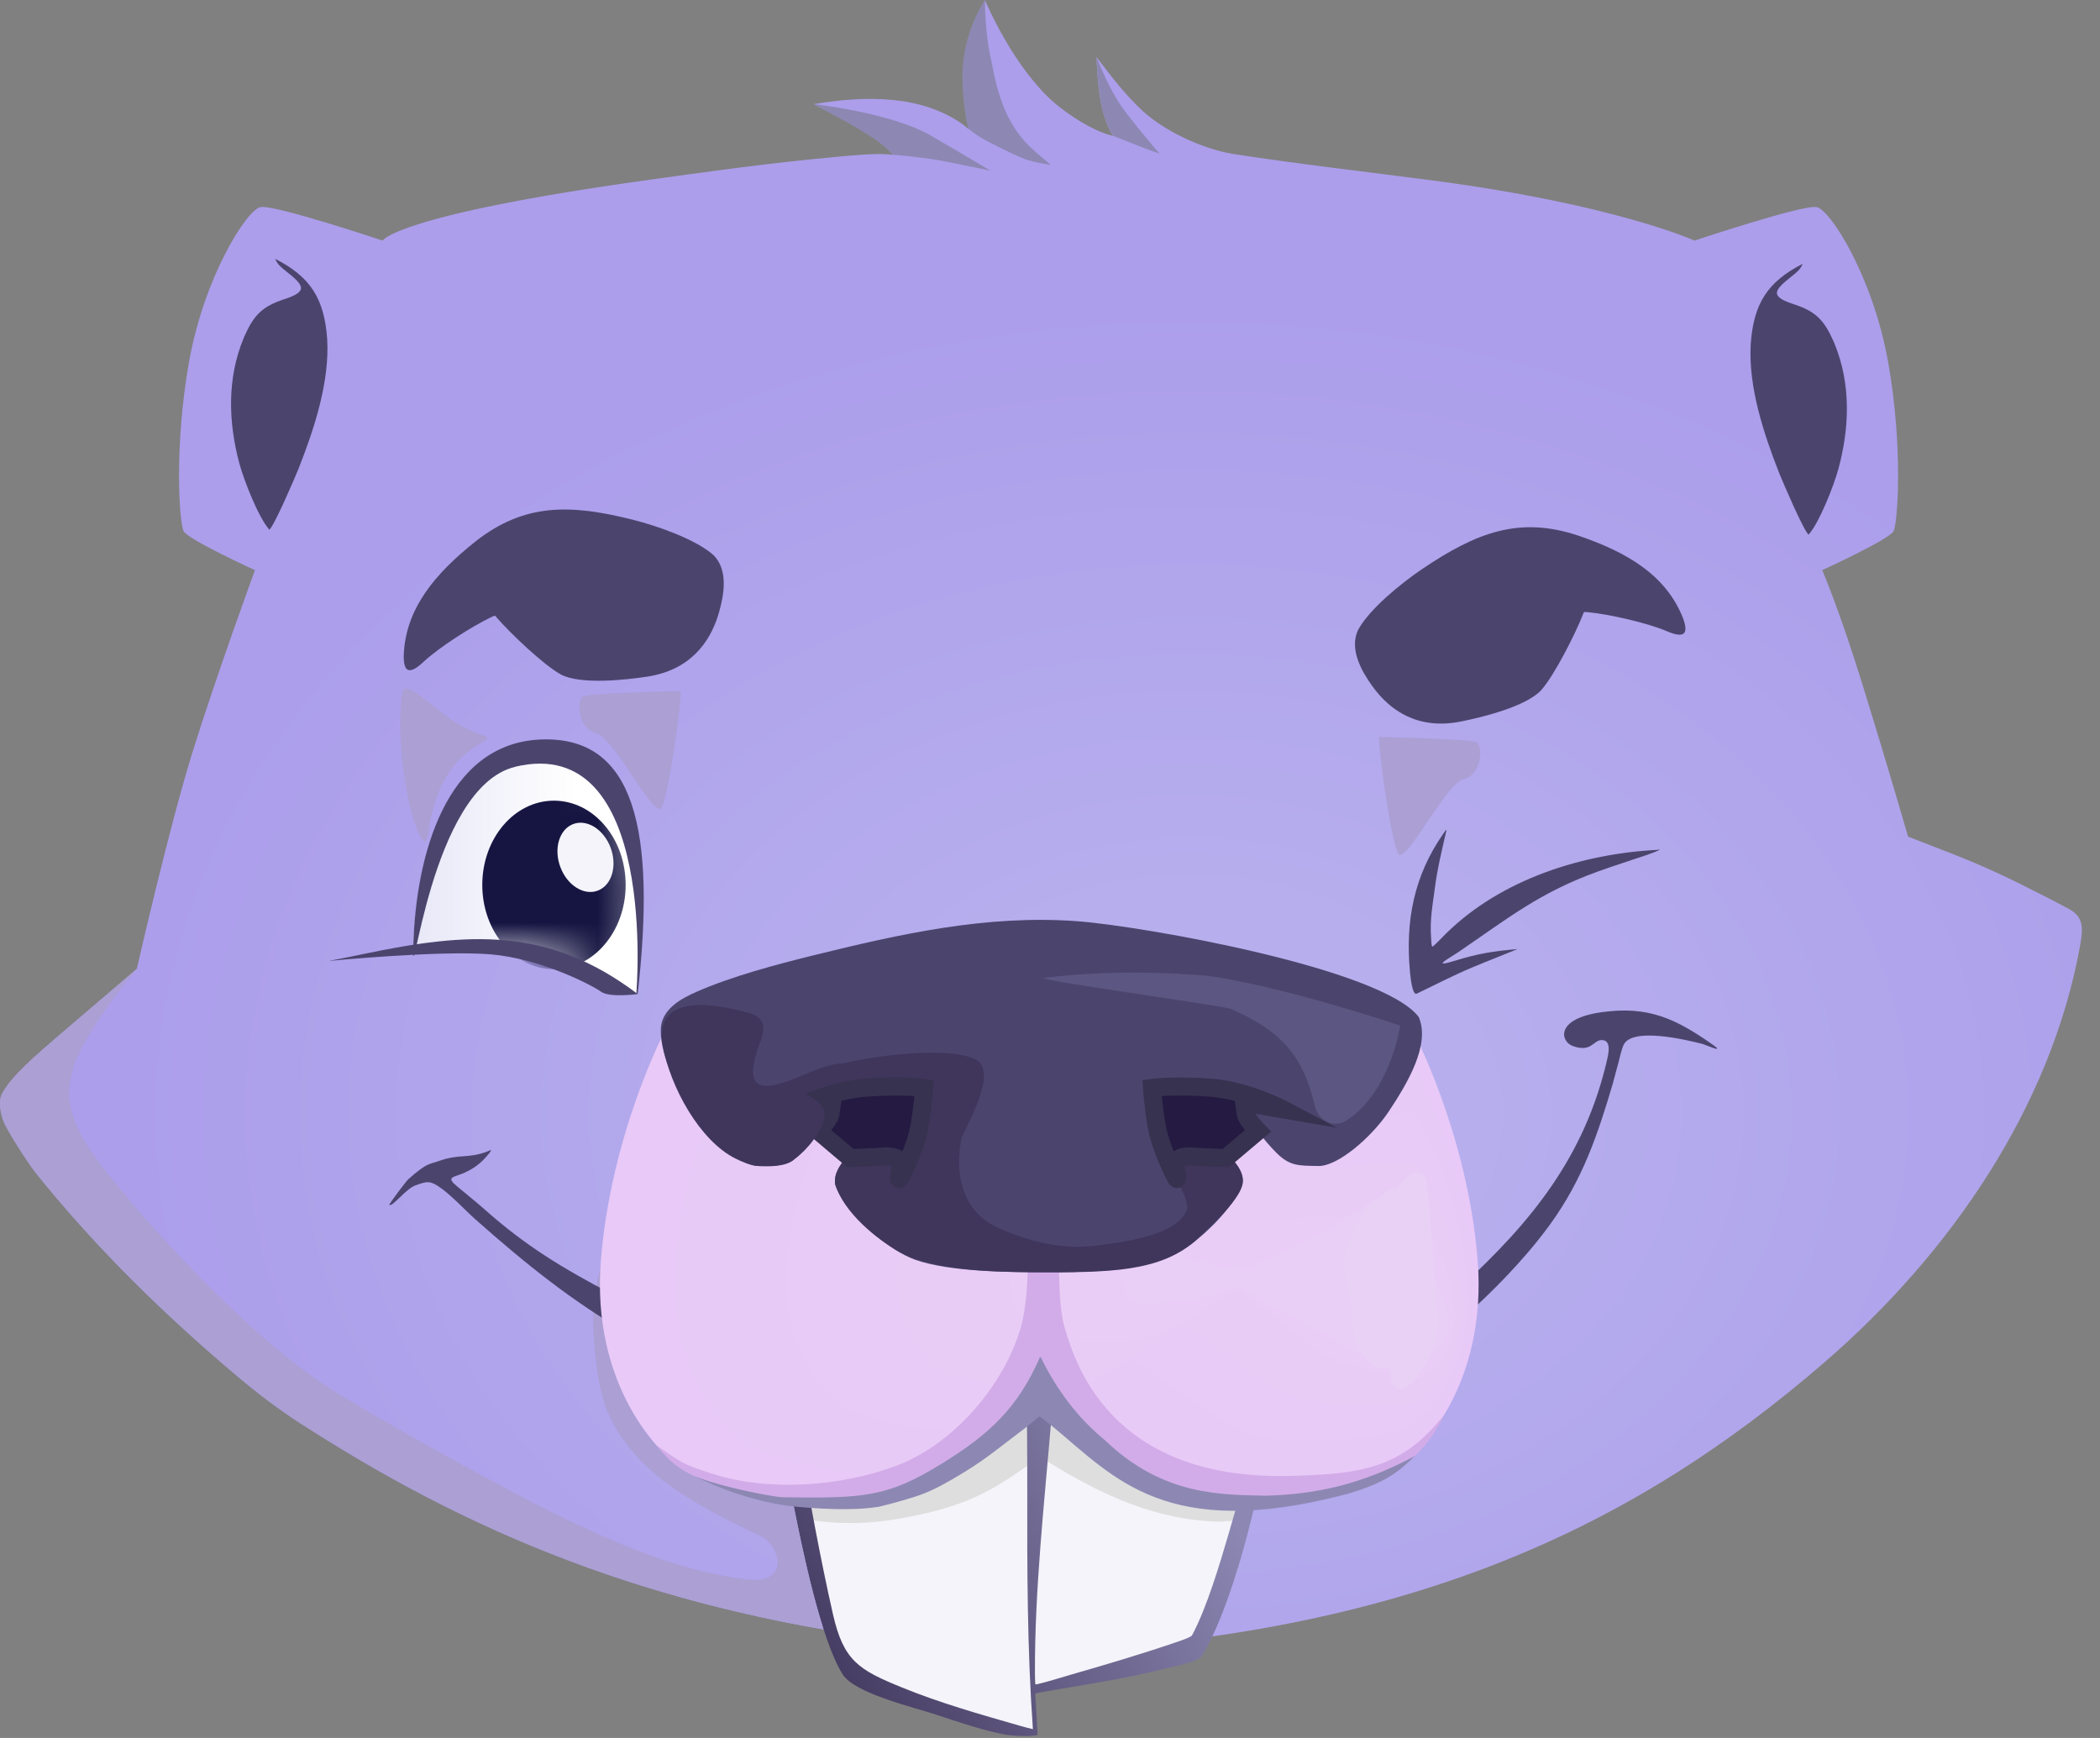 <svg width="58" height="48" viewBox="0 0 58 48" fill="none" xmlns="http://www.w3.org/2000/svg">
<rect x="0" y="0" width="58" height="48" fill="#808080" stroke="none"/>
<g clip-path="url(#clip0_8992_205492)">
<path fill-rule="evenodd" clip-rule="evenodd" d="M39.355 28.479C39.355 28.479 39.453 28.519 40.072 28.377C40.691 28.237 40.641 28.337 41.041 28.225C41.441 28.112 42.01 28.142 42.01 28.142C42.114 28.199 41.919 28.341 41.108 28.453C40.297 28.565 39.289 28.509 39.355 28.479Z" fill="#8C88B3"/>
<path fill-rule="evenodd" clip-rule="evenodd" d="M28.655 45.637C38.855 45.174 45.079 42.216 50.389 37.626C53.88 34.609 56.635 30.575 57.445 26.147C57.537 25.639 57.554 25.322 57.135 25.1C56.685 24.86 56.23 24.629 55.774 24.402C55.199 24.116 54.624 23.86 54.027 23.623C53.585 23.448 53.142 23.282 52.7 23.107C52.7 23.107 52.088 20.993 51.442 18.911C50.797 16.829 50.328 15.746 50.328 15.746C50.328 15.746 52.186 14.898 52.3 14.667C52.414 14.435 52.566 12.353 52.149 10.001C51.731 7.648 50.556 5.797 50.176 5.72C49.797 5.644 46.801 6.645 46.801 6.645C46.801 6.645 44.604 5.647 39.597 4.988C37.753 4.746 35.887 4.535 34.049 4.25C33.222 4.115 32.175 3.63 31.552 3.058C31.064 2.603 30.685 2.103 30.283 1.574C30.317 2.297 30.361 3.114 30.735 3.751C30.172 3.627 29.356 3.083 28.939 2.673C28.222 1.968 27.617 0.939 27.208 0.017C27.206 0.013 27.203 0.008 27.201 0.002C26.901 0.641 26.637 1.413 26.631 2.122C26.631 2.616 26.701 2.998 26.756 3.478C26.773 3.627 26.714 3.524 26.604 3.444C25.428 2.599 23.849 2.646 22.49 2.874H22.479C22.493 2.899 23.443 3.349 23.601 3.436C23.938 3.624 24.404 3.953 24.645 4.255C24.674 4.293 24.613 4.271 24.574 4.266C24.181 4.226 23.452 4.299 23.06 4.336C21.304 4.495 19.517 4.743 17.772 4.988C10.908 5.952 10.568 6.645 10.568 6.645C10.568 6.645 7.572 5.642 7.192 5.72C6.813 5.798 5.637 7.648 5.22 10.001C4.803 12.353 4.954 14.435 5.069 14.667C5.183 14.899 7.041 15.746 7.041 15.746C7.041 15.746 5.941 18.755 5.297 20.837C4.653 22.919 3.779 26.758 3.779 26.758L1.759 28.484C0.943 29.181 0.323 29.717 0.06 30.199C-0.062 30.421 0.029 30.793 0.096 30.968C0.185 31.203 0.757 32.104 0.993 32.4C2.635 34.45 4.576 36.346 6.581 38.031C7.128 38.492 7.694 38.921 8.294 39.309C12.313 41.894 18.456 45.171 28.656 45.633L28.655 45.637Z" fill="url(#paint0_radial_8992_205492)"/>
<path fill-rule="evenodd" clip-rule="evenodd" d="M28.67 37.756L21.674 39.899C21.674 39.899 22.291 42.853 22.452 43.5C22.613 44.147 23.249 46.097 23.477 46.406C23.706 46.714 28.177 47.757 28.423 47.778C28.67 47.797 28.603 47.758 28.603 47.758L28.575 46.512C28.575 46.512 28.736 46.541 28.908 46.522C29.08 46.503 31.338 46.193 32.011 46.058C32.685 45.923 33.151 45.759 33.151 45.759C33.151 45.759 33.966 44.05 34.166 43.365C34.366 42.68 34.546 41.512 34.602 41.242C34.659 40.972 34.413 39.088 34.384 39.147C34.355 39.204 28.669 37.756 28.669 37.756H28.67Z" fill="#F4F4FA"/>
<path fill-rule="evenodd" clip-rule="evenodd" d="M24.879 41.935C26.794 41.593 27.465 41.137 28.742 40.22C28.733 40.097 28.872 39.819 28.863 39.697C28.859 39.662 28.856 39.624 28.853 39.586C28.837 39.403 28.742 38.796 28.73 38.629C28.036 39.187 27.439 39.694 26.669 40.183C26.053 40.574 25.706 40.684 25.067 40.978C24.703 41.147 24.348 41.328 23.931 41.406C23.577 41.471 23.079 41.611 22.718 41.607C22.548 41.601 22.149 41.604 22.035 41.604C22.085 41.831 22.079 41.677 22.129 41.903C22.129 41.903 22.144 41.936 22.249 41.956C23.123 42.114 24.003 42.092 24.881 41.936L24.879 41.935Z" fill="#DEDEDE"/>
<path fill-rule="evenodd" clip-rule="evenodd" d="M28.775 40.266C30.619 41.434 32.013 41.938 33.496 42.021C33.78 42.037 34.21 41.986 34.499 41.957C34.509 41.89 34.543 41.723 34.549 41.687C32.277 41.237 31.757 40.883 30.449 40.105C30.386 40.069 28.781 38.742 28.736 38.705L28.8 39.374L28.775 40.266Z" fill="#DEDEDE"/>
<path fill-rule="evenodd" clip-rule="evenodd" d="M21.918 41.603C21.679 40.403 21.802 40.12 21.682 39.637L22.073 39.776C22.355 41.377 22.648 43.005 23.007 44.588C23.298 45.865 23.718 46.118 24.887 46.595C25.951 47.031 27.059 47.344 28.161 47.661C28.284 47.696 28.405 47.728 28.528 47.757C28.369 45.525 28.369 43.368 28.372 41.134C28.372 40.117 28.369 39.101 28.339 38.085C28.328 37.721 28.311 37.359 28.286 36.997L29.169 36.889C29.177 37.648 29.092 38.516 29.03 39.276C28.839 41.558 28.576 43.922 28.584 46.209C28.584 46.317 28.587 46.42 28.595 46.528C28.942 46.446 29.28 46.339 29.622 46.239C30.588 45.961 31.552 45.675 32.504 45.349C32.597 45.317 32.854 45.234 32.921 45.169C33.332 44.4 33.687 43.202 33.938 42.345C34.066 41.911 34.187 41.474 34.312 41.038C34.471 40.482 34.627 39.924 34.785 39.366L35.227 39.355C35.181 39.454 35.045 40.013 35.012 40.142C34.707 41.305 34.446 42.555 34.068 43.69C33.844 44.36 33.571 45.107 33.21 45.713C33.096 45.905 32.444 46.013 32.208 46.075C31.052 46.379 29.839 46.541 28.664 46.755C28.559 46.775 28.598 46.802 28.605 46.945C28.62 47.255 28.637 47.563 28.655 47.873L28.658 47.917C28.445 47.96 28.137 47.949 27.919 47.927C27.392 47.876 26.379 47.529 25.846 47.353C25.235 47.151 23.607 46.77 23.274 46.244C22.679 45.304 22.163 42.8 21.924 41.599L21.918 41.603Z" fill="url(#paint1_linear_8992_205492)"/>
<path fill-rule="evenodd" clip-rule="evenodd" d="M45.791 23.471C43.713 23.574 41.474 24.278 39.95 25.771C39.905 25.815 39.591 26.142 39.564 26.144C39.528 26.147 39.528 25.922 39.525 25.887C39.487 25.416 39.57 24.979 39.631 24.517C39.697 23.991 39.827 23.472 39.944 22.956C39.966 22.86 39.884 22.997 39.861 23.027C39.05 24.191 38.811 25.44 38.942 26.843C38.95 26.923 39.001 27.503 39.128 27.443C39.634 27.203 40.127 26.944 40.644 26.726C41.066 26.549 41.492 26.387 41.913 26.212C41.249 26.268 40.824 26.336 40.184 26.534C39.489 26.748 40.048 26.453 40.272 26.3C41.653 25.359 42.525 24.648 44.14 24.067C44.582 23.908 45.032 23.766 45.476 23.615C45.548 23.591 45.785 23.506 45.835 23.469L45.832 23.464H45.79L45.791 23.471Z" fill="#4B456E"/>
<path fill-rule="evenodd" clip-rule="evenodd" d="M11.996 40.028C11.107 39.535 10.227 39.025 9.355 38.498C7.208 37.195 4.575 34.419 2.99 32.429C2.504 31.814 1.901 31.001 1.91 30.176C1.92 29.407 2.367 28.695 2.779 28.08C3.085 27.622 3.425 27.177 3.781 26.758L1.76 28.484C0.945 29.181 0.324 29.717 0.062 30.199C-0.06 30.421 0.03 30.793 0.098 30.968C0.187 31.203 0.759 32.104 0.995 32.4C2.637 34.45 4.578 36.346 6.583 38.031C7.13 38.492 7.695 38.921 8.296 39.309C12.445 41.975 16.445 43.699 21.274 44.719C21.763 44.823 22.252 44.917 22.744 45.002C22.382 43.876 22.085 42.429 21.921 41.603C20.936 41.507 19.992 41.153 19.103 40.73C18.539 40.453 18.125 39.956 17.764 39.447C17.119 38.537 16.811 37.529 16.673 36.421C16.622 36.388 16.592 36.035 16.589 34.959C16.392 35.801 16.337 36.235 16.411 37.124C16.522 38.449 16.725 39.319 17.655 40.295C18.067 40.728 18.542 41.081 19.047 41.394C19.694 41.793 20.308 42.086 20.985 42.413C21.591 42.707 21.79 43.755 20.657 43.624C18.939 43.427 17.283 42.745 15.731 42.002L15.692 41.983C14.435 41.38 13.215 40.703 11.996 40.028Z" fill="#AB9FD4"/>
<path fill-rule="evenodd" clip-rule="evenodd" d="M17.423 36.869C19.236 37.861 20.3 38.109 20.3 38.109L19.622 37.022C19.533 37.073 17.261 35.932 16.905 35.744C15.545 35.027 14.529 34.422 13.367 33.387C13.115 33.163 12.867 32.971 12.613 32.756C12.312 32.5 12.518 32.524 12.807 32.398C13.11 32.267 13.313 32.101 13.518 31.844L13.545 31.807C13.59 31.729 13.52 31.779 13.462 31.801C12.921 32.009 12.701 31.858 12.118 32.066C11.84 32.165 11.798 32.108 11.276 32.569C11.223 32.615 10.746 33.246 10.751 33.279C10.855 33.33 11.201 32.834 11.482 32.735C11.796 32.626 11.876 32.592 12.196 32.826C12.498 33.045 12.845 33.424 13.138 33.684C14.487 34.878 15.819 35.962 17.386 36.85L17.425 36.871L17.423 36.869Z" fill="#4B456E"/>
<path fill-rule="evenodd" clip-rule="evenodd" d="M44.562 29.868C44.13 31.334 43.713 32.578 42.805 33.826L42.777 33.864C42.419 34.352 42.025 34.805 41.61 35.243C41.252 35.62 40.878 35.976 40.495 36.326C40.436 36.38 40.377 36.434 40.316 36.485L40.344 35.541C42.3 33.749 43.776 31.93 44.388 29.262C44.43 29.078 44.512 28.701 44.212 28.727C44.002 28.744 43.94 29.075 43.432 28.887C43.107 28.767 42.935 28.139 44.23 27.956C45.521 27.773 46.284 28.134 47.306 28.854C47.671 29.111 47.106 28.854 47.003 28.827C46.582 28.722 45.074 28.355 44.841 28.862C44.779 28.997 44.732 29.232 44.691 29.383C44.677 29.434 44.663 29.483 44.649 29.534C44.619 29.646 44.59 29.757 44.56 29.868H44.562Z" fill="#4B456E"/>
<path fill-rule="evenodd" clip-rule="evenodd" d="M28.722 38.942C28.722 38.942 26.592 40.735 24.771 41.372C22.951 42.008 19.689 41.083 18.95 40.639C18.211 40.196 16.314 38.268 16.598 34.776C16.883 31.284 18.37 28.455 18.37 28.455L30.006 28.911L39.012 28.447C39.012 28.447 40.525 31.286 40.809 34.776C41.094 38.267 39.198 40.194 38.458 40.639C37.718 41.083 34.457 42.008 32.636 41.372C30.816 40.736 28.72 38.942 28.72 38.942H28.722Z" fill="#E8C9F7"/>
<path fill-rule="evenodd" clip-rule="evenodd" d="M29.197 38.645C29.197 38.645 27.169 40.353 25.434 40.959C23.692 41.576 20.578 40.711 19.869 40.309C19.16 39.907 17.353 38.092 17.625 34.787C17.898 31.5 19.319 28.841 19.322 28.88C23.02 29.064 26.729 29.223 30.441 29.347C33.301 29.199 36.159 29.053 39.019 28.905C39.026 28.894 40.475 31.58 40.75 34.884C41.025 38.189 39.222 40.004 38.515 40.406C37.807 40.791 34.699 41.636 32.963 40.992C31.227 40.347 29.214 38.624 29.197 38.645Z" fill="#E8C9F7"/>
<path fill-rule="evenodd" clip-rule="evenodd" d="M29.672 38.348C29.672 38.348 27.745 39.97 26.098 40.546C24.434 41.143 21.469 40.341 20.791 39.98C20.113 39.619 18.394 37.918 18.653 34.8C18.917 31.717 20.269 29.229 20.275 29.304C23.791 29.52 27.334 29.687 30.877 29.782C33.593 29.642 36.309 29.503 39.025 29.363C39.042 29.342 40.425 31.874 40.692 34.992C40.959 38.111 39.247 39.811 38.575 40.172C37.9 40.5 34.943 41.263 33.29 40.612C31.636 39.958 29.706 38.306 29.672 38.348Z" fill="#E8CAF7"/>
<path fill-rule="evenodd" clip-rule="evenodd" d="M30.147 38.05C30.147 38.05 28.322 39.587 26.761 40.132C25.174 40.709 22.358 39.969 21.71 39.649C21.063 39.328 19.431 37.742 19.68 34.809C19.933 31.93 21.218 29.615 21.227 29.727C24.562 29.975 27.936 30.149 31.311 30.216C33.885 30.084 36.457 29.951 39.031 29.819C39.056 29.787 40.375 32.166 40.633 35.099C40.891 38.031 39.272 39.617 38.633 39.938C37.99 40.207 35.185 40.889 33.615 40.233C32.044 39.57 30.199 37.987 30.147 38.052V38.05Z" fill="#E8CAF7"/>
<path fill-rule="evenodd" clip-rule="evenodd" d="M30.621 37.752C30.621 37.752 28.895 39.203 27.423 39.719C25.915 40.277 23.246 39.598 22.63 39.319C22.013 39.039 20.471 37.567 20.707 34.821C20.949 32.144 22.166 30.002 22.179 30.149C25.332 30.429 28.538 30.612 31.747 30.65C34.177 30.524 36.607 30.401 39.037 30.275C39.072 30.232 40.325 32.459 40.574 35.205C40.822 37.952 39.295 39.424 38.691 39.703C38.079 39.913 35.428 40.514 33.941 39.849C32.455 39.177 30.691 37.666 30.622 37.752H30.621Z" fill="#E8CAF7"/>
<path fill-rule="evenodd" clip-rule="evenodd" d="M31.096 37.454C31.096 37.454 29.472 38.821 28.086 39.306C26.656 39.845 24.135 39.228 23.549 38.99C22.963 38.751 21.508 37.394 21.733 34.832C21.966 32.359 23.115 30.388 23.131 30.574C26.101 30.887 29.141 31.076 32.182 31.086C34.47 30.968 36.756 30.85 39.044 30.733C39.086 30.68 40.275 32.753 40.514 35.313C40.753 37.874 39.319 39.231 38.748 39.471C38.17 39.624 35.67 40.142 34.266 39.471C32.863 38.789 31.183 37.349 31.097 37.456L31.096 37.454Z" fill="#E8CBF7"/>
<path fill-rule="evenodd" clip-rule="evenodd" d="M31.571 37.157C31.571 37.157 30.049 38.438 28.748 38.893C27.397 39.411 25.024 38.856 24.468 38.659C23.912 38.462 22.546 37.218 22.759 34.843C22.98 32.573 24.062 30.774 24.079 30.998C26.869 31.343 29.739 31.54 32.613 31.521C34.757 31.411 36.901 31.3 39.047 31.191C39.098 31.127 40.222 33.047 40.452 35.422C40.683 37.794 39.341 39.039 38.801 39.238C38.255 39.331 35.907 39.77 34.588 39.091C33.269 38.4 31.671 37.032 31.569 37.159L31.571 37.157Z" fill="#E8CBF6"/>
<path fill-rule="evenodd" clip-rule="evenodd" d="M32.046 36.86C32.046 36.86 30.625 38.055 29.413 38.48C28.139 38.978 25.915 38.486 25.39 38.328C24.865 38.171 23.587 37.043 23.788 34.854C23.999 32.788 25.014 31.16 25.034 31.421C27.642 31.798 30.346 32.003 33.051 31.955C35.052 31.852 37.053 31.748 39.055 31.647C39.114 31.572 40.173 33.341 40.395 35.528C40.617 37.715 39.367 38.845 38.862 39.002C38.348 39.037 36.153 39.395 34.916 38.71C33.68 38.011 32.166 36.711 32.046 36.86Z" fill="#E8CBF6"/>
<path fill-rule="evenodd" clip-rule="evenodd" d="M32.521 36.563C32.521 36.563 31.202 37.674 30.075 38.066C28.88 38.545 26.804 38.114 26.309 37.999C25.815 37.885 24.624 36.869 24.814 34.865C25.014 33.002 25.96 31.548 25.984 31.845C28.411 32.254 30.946 32.467 33.483 32.391C35.342 32.295 37.2 32.2 39.059 32.103C39.128 32.017 40.122 33.633 40.334 35.634C40.547 37.636 39.389 38.651 38.919 38.769C38.436 38.746 36.393 39.022 35.242 38.33C34.088 37.621 32.658 36.393 32.521 36.563Z" fill="#E8CCF6"/>
<path fill-rule="evenodd" clip-rule="evenodd" d="M32.994 36.265C32.994 36.265 31.777 37.291 30.736 37.655C29.619 38.114 27.691 37.745 27.226 37.67C26.762 37.597 25.66 36.695 25.839 34.878C26.029 33.218 26.906 31.936 26.934 32.27C29.18 32.71 31.546 32.931 33.918 32.826C35.634 32.737 37.348 32.65 39.064 32.56C39.141 32.465 40.07 33.927 40.273 35.742C40.477 37.558 39.412 38.459 38.975 38.535C38.525 38.454 36.634 38.648 35.565 37.95C34.496 37.232 33.148 36.075 32.993 36.265H32.994Z" fill="#E8CCF6"/>
<path fill-rule="evenodd" clip-rule="evenodd" d="M33.469 35.968C33.469 35.968 32.354 36.907 31.4 37.241C30.361 37.682 28.581 37.373 28.148 37.342C27.715 37.308 26.701 36.521 26.867 34.889C27.047 33.433 27.856 32.322 27.887 32.694C29.952 33.168 32.151 33.395 34.354 33.261C35.926 33.18 37.5 33.099 39.072 33.018C39.158 32.912 40.022 34.221 40.216 35.851C40.411 37.48 39.437 38.267 39.034 38.303C38.615 38.163 36.878 38.276 35.893 37.57C34.907 36.844 33.643 35.757 33.471 35.968H33.469Z" fill="#E8CCF6"/>
<path fill-rule="evenodd" clip-rule="evenodd" d="M33.944 35.669C33.944 35.669 32.93 36.523 32.063 36.827C31.102 37.246 29.47 37.001 29.067 37.009C28.664 37.017 27.739 36.343 27.892 34.898C28.061 33.646 28.803 32.707 28.837 33.117C30.721 33.622 32.751 33.858 34.787 33.695C36.217 33.622 37.647 33.548 39.075 33.474C39.169 33.357 39.969 34.514 40.155 35.957C40.341 37.4 39.459 38.073 39.09 38.068C38.705 37.869 37.117 37.901 36.217 37.189C35.313 36.453 34.132 35.436 33.943 35.671L33.944 35.669Z" fill="#E9CDF6"/>
<path fill-rule="evenodd" clip-rule="evenodd" d="M34.419 35.372C34.419 35.372 33.507 36.142 32.727 36.413C31.844 36.814 30.361 36.629 29.989 36.679C29.617 36.728 28.78 36.169 28.922 34.908C29.081 33.859 29.755 33.091 29.792 33.538C31.494 34.075 33.357 34.318 35.224 34.128C36.511 34.061 37.798 33.996 39.084 33.929C39.187 33.802 39.922 34.805 40.099 36.062C40.275 37.318 39.487 37.879 39.15 37.833C38.797 37.577 37.361 37.527 36.545 36.807C35.726 36.062 34.627 35.116 34.421 35.372H34.419Z" fill="#E9CDF6"/>
<path fill-rule="evenodd" clip-rule="evenodd" d="M34.895 35.075C34.895 35.075 34.084 35.758 33.39 36C32.585 36.382 31.249 36.259 30.908 36.35C30.567 36.44 29.819 35.995 29.947 34.921C30.096 34.075 30.702 33.479 30.742 33.964C32.263 34.533 33.957 34.784 35.657 34.565C36.801 34.506 37.945 34.447 39.089 34.388C39.2 34.25 39.87 35.1 40.038 36.172C40.205 37.241 39.509 37.688 39.206 37.6C38.884 37.286 37.601 37.156 36.868 36.429C36.132 35.676 35.117 34.8 34.893 35.077L34.895 35.075Z" fill="#E9CDF6"/>
<path fill-rule="evenodd" clip-rule="evenodd" d="M35.368 34.778C35.368 34.778 34.659 35.375 34.051 35.588C33.324 35.949 32.136 35.889 31.825 36.021C31.515 36.153 30.855 35.82 30.972 34.934C31.11 34.291 31.649 33.869 31.693 34.388C33.032 34.989 34.557 35.248 36.092 35L39.094 34.846C39.214 34.697 39.819 35.394 39.977 36.28C40.136 37.163 39.533 37.496 39.262 37.367C38.973 36.993 37.842 36.782 37.193 36.049C36.542 35.286 35.609 34.482 35.368 34.779V34.778Z" fill="#E9CEF6"/>
<path fill-rule="evenodd" clip-rule="evenodd" d="M35.843 34.48C35.843 34.48 35.234 34.992 34.715 35.175C34.066 35.517 33.027 35.518 32.747 35.69C32.468 35.863 31.896 35.646 32.001 34.943C32.129 34.504 32.599 34.253 32.646 34.811C33.802 35.445 35.162 35.709 36.528 35.434C37.386 35.39 38.243 35.345 39.102 35.302C39.23 35.143 39.769 35.688 39.92 36.385C40.07 37.082 39.559 37.3 39.323 37.132C39.066 36.701 38.087 36.407 37.522 35.668C36.953 34.895 36.103 34.161 35.846 34.48H35.843Z" fill="#E9CEF6"/>
<path fill-rule="evenodd" clip-rule="evenodd" d="M36.318 34.183C36.318 34.183 35.81 34.611 35.377 34.762C34.807 35.083 33.916 35.147 33.666 35.361C33.416 35.576 32.933 35.472 33.027 34.956C33.144 34.721 33.547 34.641 33.598 35.236C34.573 35.901 35.764 36.173 36.962 35.87C37.676 35.833 38.392 35.797 39.106 35.76C39.244 35.59 39.717 35.983 39.859 36.494C40 37.006 39.581 37.109 39.38 36.9C39.155 36.41 38.328 36.035 37.845 35.288C37.359 34.508 36.593 33.843 36.318 34.183Z" fill="#E9CEF5"/>
<path fill-rule="evenodd" clip-rule="evenodd" d="M36.793 33.886C36.793 33.886 36.387 34.228 36.04 34.349C35.548 34.651 34.806 34.776 34.587 35.031C34.368 35.285 33.973 35.296 34.054 34.965C34.16 34.932 34.496 35.026 34.549 35.658C35.343 36.356 36.367 36.636 37.397 36.304C37.968 36.273 38.54 36.245 39.112 36.215C39.258 36.033 39.667 36.273 39.8 36.598C39.933 36.922 39.606 36.912 39.437 36.663C39.244 36.114 38.57 35.658 38.172 34.905C37.77 34.115 37.086 33.522 36.795 33.883L36.793 33.886Z" fill="#E9CFF5"/>
<path fill-rule="evenodd" clip-rule="evenodd" d="M37.268 33.587C37.268 33.587 36.964 33.843 36.704 33.934C36.29 34.217 35.695 34.403 35.507 34.698C35.32 34.994 35.012 35.12 35.082 34.975C35.178 35.145 35.446 35.41 35.501 36.081C36.114 36.811 36.968 37.098 37.831 36.737C38.259 36.715 38.689 36.693 39.117 36.671C39.272 36.48 39.616 36.566 39.739 36.704C39.862 36.842 39.628 36.718 39.494 36.428C39.333 35.822 38.811 35.285 38.495 34.523C38.176 33.724 37.576 33.203 37.267 33.584L37.268 33.587Z" fill="#E9CFF5"/>
<path fill-rule="evenodd" clip-rule="evenodd" d="M37.743 33.29C37.743 33.29 37.54 33.46 37.367 33.522C37.031 33.784 36.584 34.034 36.426 34.371C36.268 34.708 36.05 34.946 36.107 34.989C36.193 35.363 36.393 35.801 36.451 36.507C36.882 37.268 37.568 37.564 38.265 37.175C38.551 37.16 38.837 37.144 39.123 37.13C39.286 36.928 39.566 36.861 39.68 36.814C39.794 36.766 39.651 36.528 39.55 36.197C39.42 35.533 39.051 34.914 38.82 34.147C38.584 33.339 38.069 32.886 37.742 33.292L37.743 33.29Z" fill="#E9CFF5"/>
<path fill-rule="evenodd" clip-rule="evenodd" d="M38.217 32.993C38.217 32.993 38.115 33.079 38.029 33.109C37.772 33.352 37.473 33.662 37.346 34.04C37.22 34.419 37.089 34.771 37.136 34.999C37.211 35.576 37.343 36.186 37.404 36.93C37.654 37.724 38.173 38.026 38.701 37.608C38.845 37.6 38.987 37.594 39.131 37.586C39.303 37.373 39.517 37.154 39.623 36.92C39.728 36.687 39.68 36.334 39.611 35.962C39.514 35.239 39.297 34.539 39.148 33.765C38.997 32.948 38.562 32.567 38.218 32.993H38.217Z" fill="#E9D0F5"/>
<path fill-rule="evenodd" clip-rule="evenodd" d="M38.692 32.696C39.055 32.247 39.38 32.273 39.42 32.753L39.719 36.361C39.758 36.841 39.497 37.594 39.136 38.044C38.773 38.492 38.448 38.467 38.408 37.987L38.109 34.379C38.07 33.899 38.331 33.145 38.692 32.696Z" fill="#E9D0F5"/>
<path fill-rule="evenodd" clip-rule="evenodd" d="M32.955 41.579C34.037 41.894 36.31 41.526 37.381 41.194C37.797 41.065 38.284 40.881 38.628 40.608C39.337 40.031 39.597 39.656 39.897 39.061C38.708 40.589 37.531 40.702 35.731 40.76C33.465 40.833 31.267 40.244 30.024 38.158C29.749 37.686 29.556 37.197 29.406 36.671L29.394 36.628C29.198 35.895 29.247 34.563 29.294 33.784L28.556 33.821C28.197 33.821 28.414 33.977 28.414 33.977C28.384 34.821 28.414 35.8 28.208 36.614C27.747 38.246 26.35 39.877 24.776 40.474C23.244 41.056 21.235 41.205 19.683 40.705C18.878 40.446 18.874 40.436 18.133 39.916C18.544 40.446 18.925 40.711 19.603 40.919C20.214 41.107 21.122 41.413 21.841 41.472C23.023 41.568 23.896 41.774 24.77 41.483C26.062 41.054 27.653 39.899 28.734 39.064C28.734 39.064 29.455 39.638 29.553 39.708C31.182 40.88 31.761 41.213 32.568 41.458L32.954 41.574L32.955 41.579Z" fill="#D2ACE8"/>
<path fill-rule="evenodd" clip-rule="evenodd" d="M28.788 37.559C28.767 37.529 28.748 37.499 28.728 37.47C28.106 38.899 27.311 39.622 26.011 40.423C24.521 41.342 23.896 41.386 21.597 41.352C20.989 41.289 19.522 40.957 19.113 40.727C20.168 41.282 21.279 41.545 21.918 41.606C22.562 41.666 23.509 41.736 24.276 41.614C25.403 41.321 25.648 41.261 26.629 40.66C27.27 40.269 27.614 39.966 28.378 39.39C28.438 39.346 28.708 39.114 28.708 39.114C28.708 39.114 28.925 39.276 29.058 39.385C30.788 40.816 32.202 42.575 37.186 41.267C38.298 40.946 38.637 40.636 39.076 40.214C37.617 40.994 36.371 41.269 34.96 41.309C33.751 41.278 32.127 41.326 30.517 39.775C29.749 39.152 29.177 38.352 28.784 37.564L28.788 37.559Z" fill="#8C88B3"/>
<path fill-rule="evenodd" clip-rule="evenodd" d="M19.035 30.633C19.48 31.335 20.43 32.214 20.971 32.205C21.512 32.195 21.757 32.216 22.137 31.833C22.516 31.45 22.687 31.162 22.687 31.162C22.687 31.162 23.512 31.853 23.559 31.96C23.605 32.066 23.482 31.81 23.302 32.066C23.123 32.322 23.037 32.449 23.065 32.705C23.327 33.506 24.559 34.539 25.274 34.792C26.229 35.127 27.817 35.135 28.844 35.139C29.813 35.142 31.385 35.118 32.272 34.727C32.765 34.511 33.151 34.187 33.543 33.795C33.765 33.568 33.968 33.32 34.149 33.05L34.176 33.012C34.245 32.907 34.287 32.831 34.318 32.704C34.346 32.448 34.262 32.321 34.08 32.065C33.901 31.809 33.777 32.065 33.824 31.958C33.871 31.852 34.696 31.16 34.696 31.16C34.696 31.16 34.867 31.448 35.246 31.831C35.626 32.214 35.871 32.193 36.412 32.203C36.953 32.214 37.886 31.4 38.348 30.709C38.872 29.924 39.514 28.845 39.183 28.086C38.169 26.75 31.586 25.577 29.744 25.442C27.247 25.259 24.859 25.794 22.449 26.389C21.438 26.638 20.191 26.972 19.242 27.39C18.838 27.568 18.342 27.832 18.261 28.318C18.172 29.005 18.68 30.057 19.036 30.631L19.035 30.633Z" fill="#4B456E"/>
<path fill-rule="evenodd" clip-rule="evenodd" d="M32.413 32.093C32.251 32.44 32.74 32.788 32.796 33.362C32.632 33.918 31.783 34.229 30.239 34.406C29.333 34.509 28.481 34.309 27.581 33.916C26.745 33.552 26.328 32.689 26.55 31.459C26.582 31.279 27.473 29.843 27.075 29.363C26.534 28.711 22.473 29.282 21.963 29.905C21.429 30.558 23.605 31.879 23.434 31.953C23.29 32.015 23.02 32.376 23.065 32.704C23.313 33.509 24.235 34.236 24.848 34.585C25.823 35.097 27.505 35.131 28.581 35.137C30.639 35.148 31.986 35.129 32.988 34.293C33.368 33.905 34.187 33.238 34.315 32.704C34.376 32.453 34.191 32.149 33.969 31.961C33.357 31.445 32.171 31.825 32.411 32.092L32.413 32.093Z" fill="#40365C"/>
<path fill-rule="evenodd" clip-rule="evenodd" d="M21.916 30.636C21.916 30.636 22.923 30.105 23.938 30.037C24.954 29.968 25.524 30.046 25.524 30.046C25.524 30.046 25.487 30.615 25.382 31.167C25.278 31.718 24.917 32.441 24.851 32.548C24.784 32.654 24.909 32.114 24.909 32.114C24.909 32.114 24.814 31.91 24.406 31.941C23.998 31.971 23.484 31.982 23.484 31.982L22.601 31.235C22.601 31.235 22.913 30.917 22.934 30.773C22.954 30.628 22.98 30.453 22.98 30.453L21.916 30.636Z" fill="#241A42" stroke="#37324F" stroke-width="0.5" stroke-miterlimit="10"/>
<path fill-rule="evenodd" clip-rule="evenodd" d="M17.613 27.455C17.613 27.455 15.136 26.325 14.77 26.287C14.404 26.249 12.373 26.093 12.012 26.147C11.651 26.2 11.409 26.216 11.409 26.216C11.485 24.005 12.16 20.338 15.236 20.475C16.423 20.527 17.225 21.567 17.523 22.716C17.844 23.952 17.716 25.443 17.65 26.715C17.637 26.961 17.625 27.209 17.613 27.455Z" fill="url(#paint2_linear_8992_205492)"/>
<mask id="mask0_8992_205492" style="mask-type:luminance" maskUnits="userSpaceOnUse" x="11" y="20" width="7" height="8">
<path d="M17.613 27.455C17.613 27.455 15.136 26.325 14.77 26.287C14.404 26.249 12.373 26.093 12.012 26.147C11.651 26.2 11.409 26.216 11.409 26.216C11.485 24.005 12.16 20.338 15.236 20.475C16.423 20.527 17.225 21.567 17.523 22.716C17.844 23.952 17.716 25.443 17.65 26.715C17.637 26.961 17.625 27.209 17.613 27.455Z" fill="white"/>
</mask>
<g mask="url(#mask0_8992_205492)">
<path d="M15.3 26.767C16.393 26.767 17.28 25.725 17.28 24.44C17.28 23.155 16.393 22.113 15.3 22.113C14.206 22.113 13.32 23.155 13.32 24.44C13.32 25.725 14.206 26.767 15.3 26.767Z" fill="#161542"/>
</g>
<path fill-rule="evenodd" clip-rule="evenodd" d="M14.226 21.177C18.195 20.224 17.575 27.428 17.575 27.428C17.587 27.439 17.595 27.446 17.613 27.457C18.116 22.956 17.556 20.314 14.929 20.424C12.301 20.534 11.487 23.66 11.415 26.095C11.365 27.813 11.857 21.749 14.228 21.179L14.226 21.177Z" fill="#4B456E"/>
<path fill-rule="evenodd" clip-rule="evenodd" d="M13.713 17.048C13.673 17 13.688 16.991 13.573 17.042C13.012 17.31 12.109 17.893 11.691 18.285C11.266 18.682 11.144 18.515 11.151 18.095C11.199 16.816 12.009 15.846 13.134 14.953C14.479 13.896 15.745 13.918 17.477 14.354C18.174 14.529 19.224 14.901 19.706 15.331C20.124 15.748 19.994 16.442 19.855 16.924C19.613 17.763 19.042 18.509 17.877 18.687C17.256 18.782 16.047 18.911 15.501 18.634C15.012 18.37 14.076 17.469 13.726 17.065L13.71 17.048H13.713Z" fill="#4B456E"/>
<path fill-rule="evenodd" clip-rule="evenodd" d="M50.648 9.443C50.381 8.84 50.155 8.6 49.529 8.397C48.864 8.181 49.004 8.012 49.495 7.623C49.623 7.521 49.726 7.443 49.789 7.286C48.811 7.786 48.436 8.387 48.354 9.49C48.281 10.681 48.714 11.986 49.145 13.079C49.25 13.341 49.811 14.646 49.951 14.767C50.252 14.429 50.65 13.411 50.776 12.947C51.086 11.8 51.123 10.598 50.666 9.487L50.648 9.446V9.443Z" fill="#4B456E"/>
<path fill-rule="evenodd" clip-rule="evenodd" d="M9.08 26.54C9.08 26.54 12.152 26.241 13.546 26.357C14.94 26.473 16.362 27.215 16.6 27.389C16.837 27.562 17.614 27.455 17.614 27.455C15.145 25.581 12.915 25.747 10.049 26.346C9.727 26.413 9.404 26.48 9.08 26.54Z" fill="#4B456E"/>
<path fill-rule="evenodd" clip-rule="evenodd" d="M30.597 3.471C30.652 3.614 30.736 3.749 30.736 3.749C30.736 3.749 32.057 4.277 32.021 4.236C31.985 4.194 31.441 3.571 31.03 3.017C30.619 2.462 30.285 1.572 30.285 1.572C30.285 1.572 30.292 2.05 30.366 2.584C30.449 3.187 30.533 3.303 30.597 3.471Z" fill="#8C88B3"/>
<path fill-rule="evenodd" clip-rule="evenodd" d="M28.587 4.183C27.823 3.524 27.562 2.678 27.383 1.691C27.195 0.903 27.203 4.76837e-07 27.203 4.76837e-07C27.203 4.76837e-07 26.747 0.653 26.618 1.583C26.49 2.513 26.739 3.551 26.739 3.551C26.995 3.757 27.165 3.85 27.355 3.945C27.755 4.147 28.094 4.314 28.3 4.392C28.553 4.488 29.02 4.554 29.02 4.554C29.02 4.554 28.661 4.247 28.587 4.183Z" fill="#8C88B3"/>
<path fill-rule="evenodd" clip-rule="evenodd" d="M27.351 4.713C27.351 4.713 26.765 4.355 25.692 3.735C24.618 3.117 22.48 2.874 22.48 2.874C22.455 2.909 24.249 3.735 24.652 4.272C24.652 4.272 25.439 4.336 25.95 4.431C26.461 4.527 27.351 4.713 27.351 4.713Z" fill="#8C88B3"/>
<path fill-rule="evenodd" clip-rule="evenodd" d="M18.796 19.086C18.841 19.248 18.472 21.986 18.269 22.309C18.064 22.631 16.958 20.362 16.459 20.247C15.961 20.131 15.923 19.324 16.105 19.232C16.286 19.14 18.796 19.086 18.796 19.086Z" fill="#AB9FD4"/>
<path fill-rule="evenodd" clip-rule="evenodd" d="M13.276 20.527C13.618 20.341 13.437 20.363 13.082 20.216C12.352 19.896 12.084 19.54 11.479 19.128C11.057 18.841 11.093 19.154 11.066 19.551C11.005 20.467 11.185 22.307 11.615 23.104C11.829 23.503 11.835 22.898 11.87 22.736C12.066 21.78 12.412 21.021 13.277 20.529L13.276 20.527Z" fill="#AB9FD4"/>
<path fill-rule="evenodd" clip-rule="evenodd" d="M33.254 26.94C33.13 26.945 31.06 26.723 28.814 27.012C28.955 27.12 33.572 27.74 33.995 27.864C35.259 28.422 35.968 29.03 36.315 30.545C36.41 30.963 36.843 31.168 37.19 30.944C38.401 30.167 38.672 28.326 38.672 28.326C38.672 28.326 35.367 27.207 33.254 26.939V26.94Z" fill="#5C5682"/>
<path d="M16.515 24.596C16.898 24.448 17.054 23.916 16.864 23.41C16.674 22.903 16.209 22.612 15.826 22.761C15.443 22.91 15.287 23.441 15.477 23.948C15.667 24.455 16.132 24.745 16.515 24.596Z" fill="#F4F4FA"/>
<path fill-rule="evenodd" clip-rule="evenodd" d="M43.724 16.96C43.746 16.902 43.729 16.898 43.854 16.907C44.471 16.967 45.513 17.209 46.037 17.433C46.568 17.662 46.627 17.461 46.482 17.069C46.013 15.88 44.929 15.244 43.575 14.788C41.96 14.252 40.775 14.707 39.287 15.71C38.689 16.113 37.823 16.822 37.511 17.393C37.256 17.928 37.606 18.537 37.898 18.944C38.403 19.651 39.187 20.158 40.344 19.928C40.959 19.806 42.141 19.513 42.563 19.065C42.936 18.648 43.521 17.48 43.715 16.981L43.722 16.959L43.724 16.96Z" fill="#4B456E"/>
<path fill-rule="evenodd" clip-rule="evenodd" d="M6.742 9.306C7.009 8.704 7.236 8.464 7.861 8.26C8.527 8.044 8.386 7.875 7.895 7.486C7.767 7.384 7.664 7.306 7.602 7.149C8.58 7.65 8.955 8.251 9.036 9.354C9.11 10.544 8.677 11.849 8.246 12.943C8.141 13.205 7.58 14.51 7.439 14.63C7.139 14.292 6.741 13.275 6.614 12.811C6.305 11.663 6.267 10.461 6.725 9.35L6.742 9.309V9.306Z" fill="#4B456E"/>
<path fill-rule="evenodd" clip-rule="evenodd" d="M38.092 20.354C38.047 20.516 38.415 23.255 38.619 23.577C38.823 23.9 39.93 21.63 40.428 21.516C40.927 21.4 40.964 20.592 40.783 20.5C40.602 20.408 38.092 20.354 38.092 20.354Z" fill="#AB9FD4"/>
<path fill-rule="evenodd" clip-rule="evenodd" d="M35.426 30.636C35.426 30.636 34.42 30.105 33.404 30.037C32.388 29.968 31.818 30.046 31.818 30.046C31.818 30.046 31.855 30.615 31.96 31.167C32.065 31.717 32.425 32.441 32.491 32.548C32.558 32.654 32.433 32.114 32.433 32.114C32.433 32.114 32.529 31.91 32.937 31.941C33.344 31.971 33.858 31.982 33.858 31.982L34.742 31.235C34.742 31.235 34.429 30.917 34.409 30.773C34.388 30.628 34.362 30.453 34.362 30.453L35.426 30.636Z" fill="#241A42" stroke="#37324F" stroke-width="0.5" stroke-miterlimit="10"/>
<path fill-rule="evenodd" clip-rule="evenodd" d="M20.772 28.005C21.255 28.175 21.054 28.617 20.96 28.881C20.241 30.89 22.133 29.59 22.94 29.417C24.138 29.159 21.901 30.075 21.999 30.111C23.018 30.491 22.884 30.89 22.452 31.5C22.338 31.661 22.138 31.871 21.948 32.011C21.738 32.219 21.244 32.23 20.891 32.198C20.708 32.182 20.46 32.071 20.305 31.993C19.339 31.51 18.511 30.04 18.305 28.868C18.028 27.295 20.047 27.786 20.772 28.004V28.005Z" fill="#40365C"/>
</g>
<defs>
<radialGradient id="paint0_radial_8992_205492" cx="0" cy="0" r="1" gradientUnits="userSpaceOnUse" gradientTransform="translate(32.894 30.78) scale(29.389 22.418)">
<stop stop-color="#BAB4EE"/>
<stop offset="1" stop-color="#AC9EEB"/>
</radialGradient>
<linearGradient id="paint1_linear_8992_205492" x1="31.488" y1="37.811" x2="20.781" y2="44.368" gradientUnits="userSpaceOnUse">
<stop stop-color="#8C88B3"/>
<stop offset="1" stop-color="#40365C"/>
</linearGradient>
<linearGradient id="paint2_linear_8992_205492" x1="9.771" y1="23.485" x2="15.918" y2="23.485" gradientUnits="userSpaceOnUse">
<stop stop-color="#DFDFF5"/>
<stop offset="1" stop-color="white"/>
</linearGradient>
<clipPath id="clip0_8992_205492">
<rect width="57.508" height="48" fill="white"/>
</clipPath>
</defs>
</svg>
